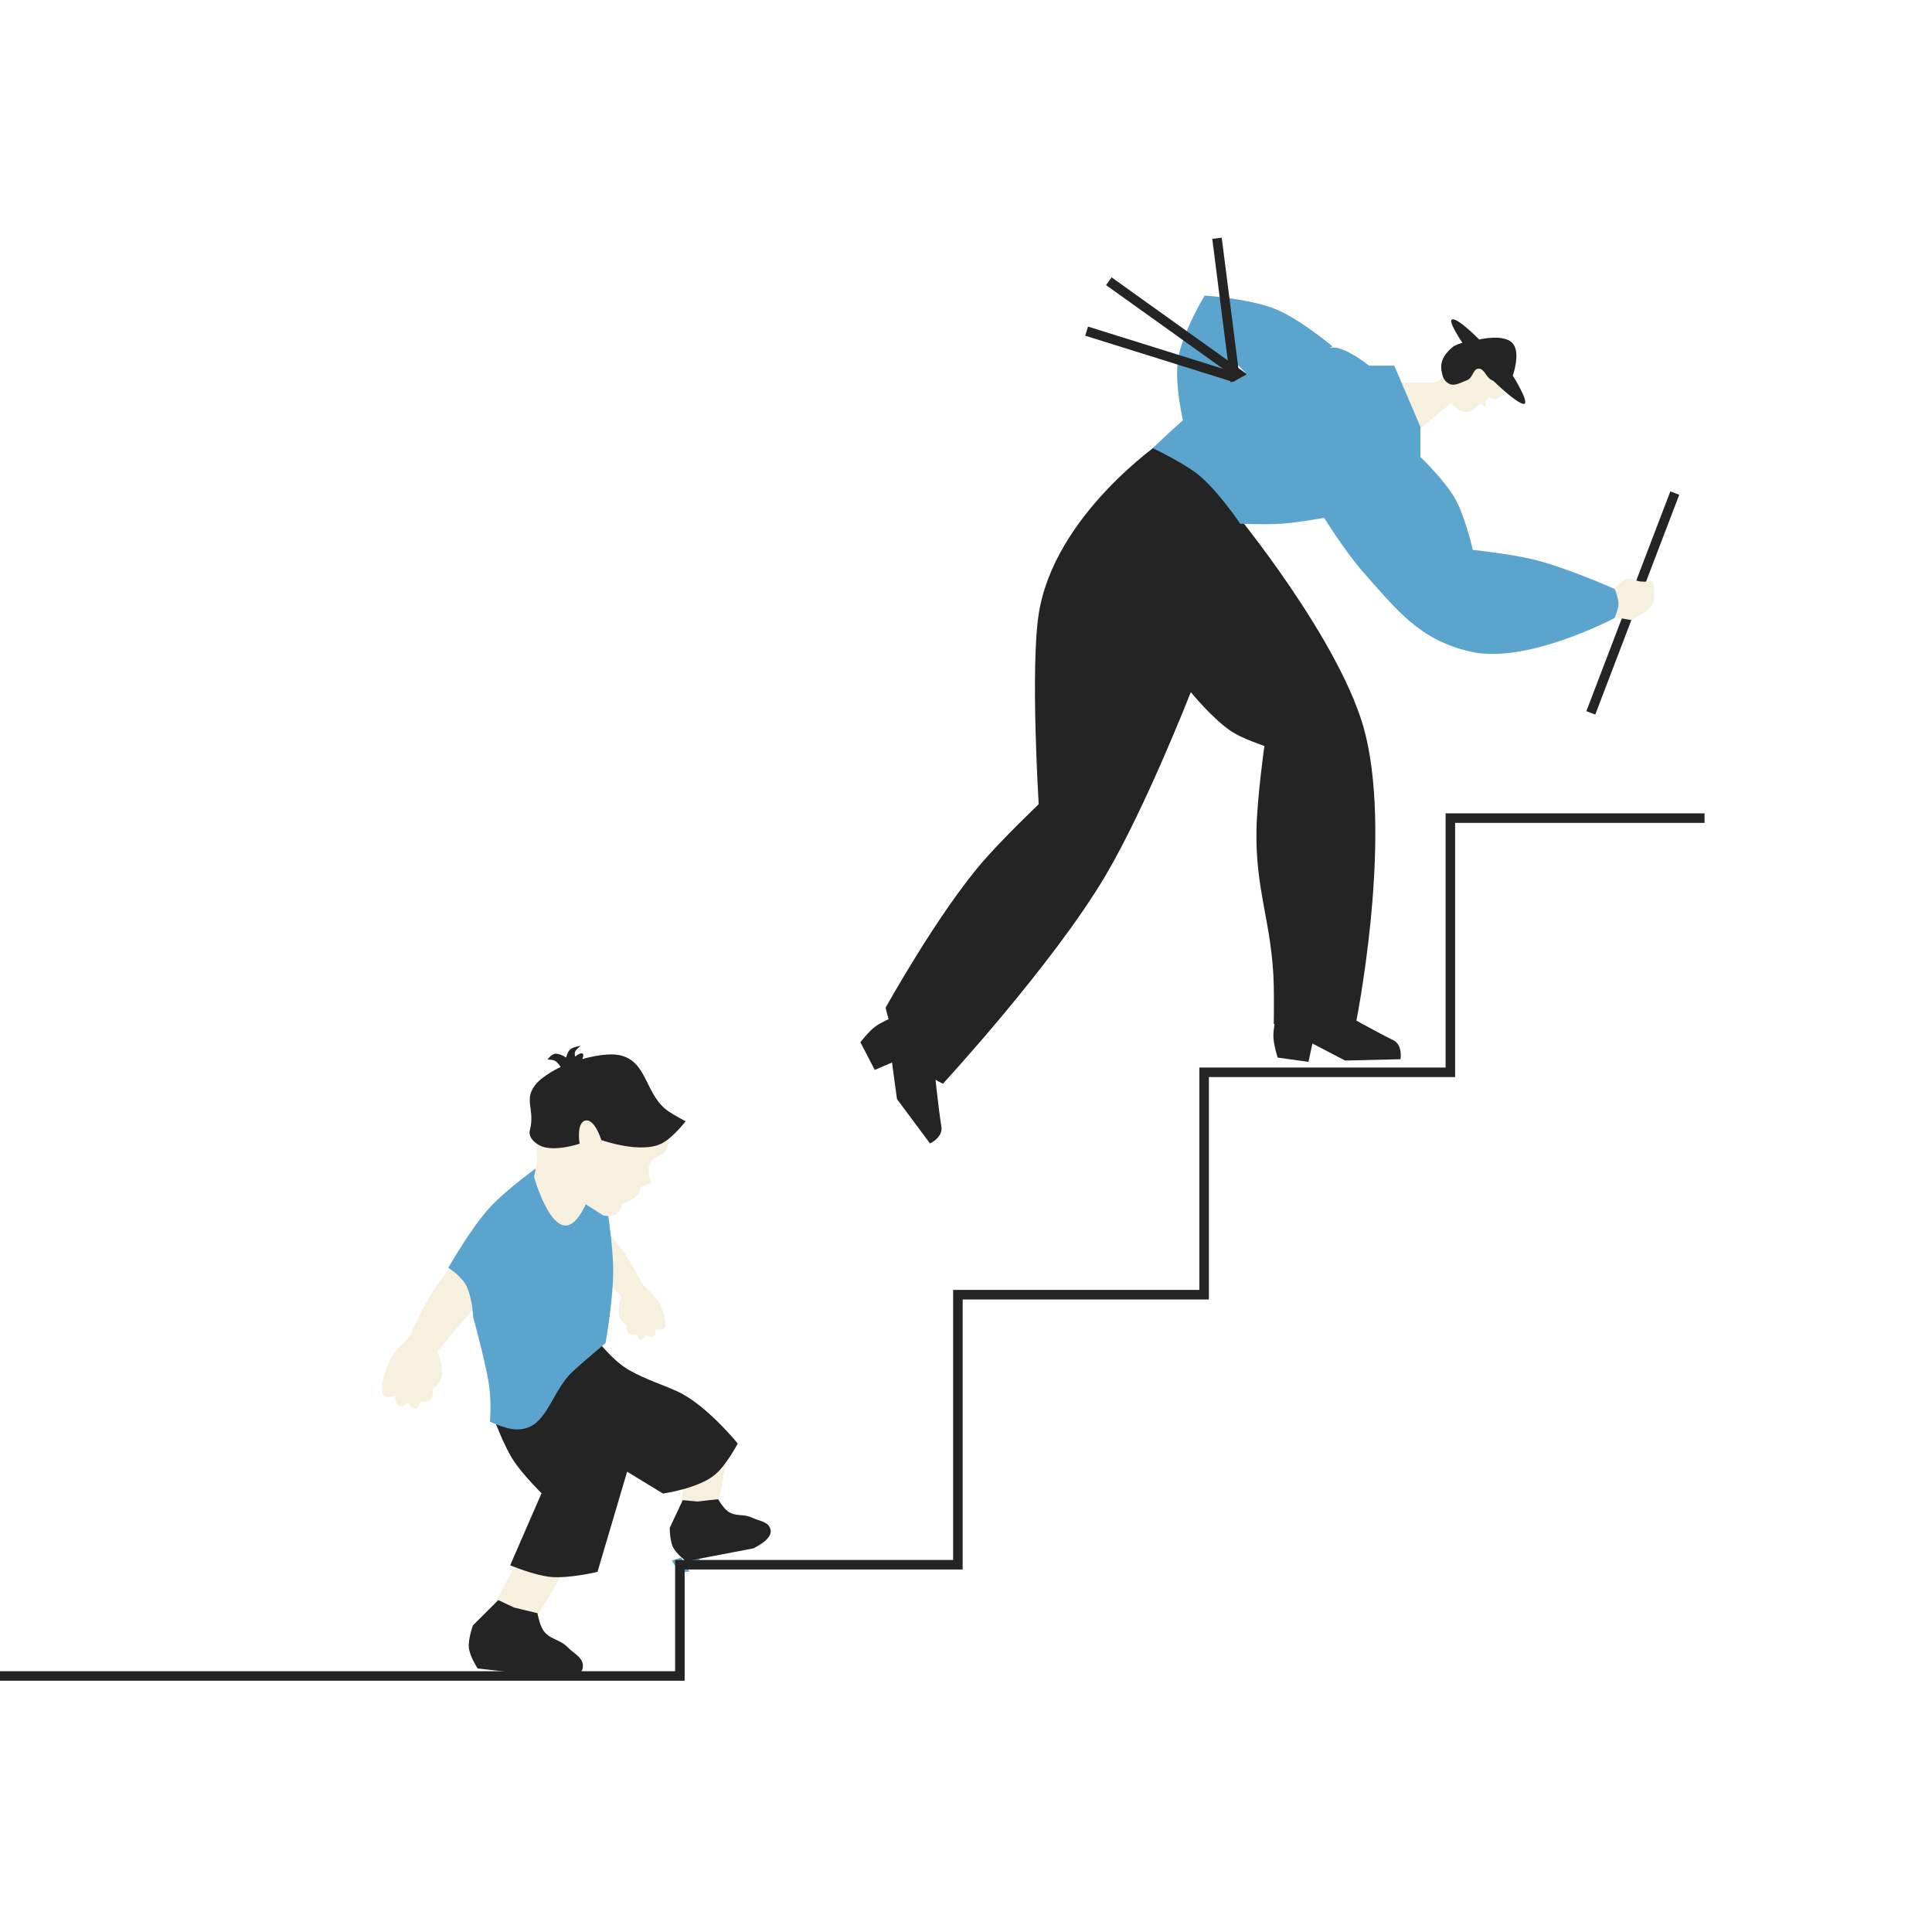 <?xml version="1.0" encoding="UTF-8"?> <svg xmlns="http://www.w3.org/2000/svg" width="300" height="300" viewBox="0 0 300 300" fill="none"><rect x="0" y="0" width="300" height="300" fill="#808080" stroke="none"/> <g clip-path="url(#clip0)"> <rect width="300" height="300" fill="white"></rect> <path d="M247.022 110.692L260.059 76.566" stroke="#242424" stroke-width="1.48"></path> <path d="M252.697 89.912C251.674 90.115 250.627 91.599 250.627 91.599V95.817L253.234 96.277C253.234 96.277 256.057 95.123 256.685 93.516C257.143 92.345 256.685 90.295 256.685 90.295C256.685 90.295 255.514 90.36 254.768 90.295C253.949 90.224 253.504 89.752 252.697 89.912Z" fill="#F7F0DF"></path> <path d="M222.791 59.393H217.346L220.03 66.908L225.321 62.614C225.321 62.614 226.733 64.113 227.852 63.994C228.794 63.894 229.846 62.614 229.846 62.614L230.689 63.304C230.689 63.304 230.554 62.255 230.996 61.924C231.404 61.618 231.806 62.047 232.3 61.924C233.41 61.646 234.294 59.776 234.294 59.776L231.303 56.709L226.165 57.476L222.791 59.393Z" fill="#F7F0DF"></path> <path d="M224.707 59.393C224.13 58.935 224.008 58.428 223.864 57.706C223.559 56.178 224.233 55.059 225.397 54.025C226.582 52.973 229.308 52.951 229.308 52.951L232.069 55.788L234.369 59.623C234.369 59.623 232.582 59.531 231.609 59.009C230.712 58.529 230.521 57.325 229.692 57.246C228.741 57.154 228.742 58.663 227.851 59.009C226.698 59.457 225.677 60.161 224.707 59.393Z" fill="#242424"></path> <path d="M229.307 56.325C227.416 53.97 224.907 50.087 225.397 49.653C226.088 49.039 229.691 52.72 229.691 52.72C229.691 52.72 233.579 51.77 234.906 53.334C236.165 54.818 234.906 58.319 234.906 58.319C234.906 58.319 237.359 62.23 236.746 62.69C236.133 63.15 231.702 59.305 229.307 56.325Z" fill="#242424"></path> <path d="M198.175 48.044C201.948 49.613 206.917 53.795 206.917 53.795L194.57 59.086L191.81 56.249L191.426 59.47L183.988 66.602C183.988 66.602 182.297 60.034 182.914 55.866C183.532 51.695 187.055 45.897 187.055 45.897C187.055 45.897 194.091 46.345 198.175 48.044Z" fill="#5BA4CD"></path> <path d="M168.728 51.418L193.497 59.163" stroke="#242424" stroke-width="1.48"></path> <path d="M172.178 43.67L193.19 58.7" stroke="#242424" stroke-width="1.48"></path> <path d="M188.973 37L191.81 59.239" stroke="#242424" stroke-width="1.48"></path> <path d="M135.829 159.465C136.776 158.74 138.513 158.008 138.513 158.008L145.108 166.136C145.108 166.136 145.645 171.581 146.181 174.955C146.443 176.598 144.418 177.563 144.418 177.563L139.28 170.661L138.513 164.986L135.829 166.136L133.605 161.842C133.605 161.842 134.819 160.237 135.829 159.465Z" fill="#242424"></path> <path d="M197.734 161.032C197.69 159.84 198.095 157.999 198.095 157.999L208.54 157.311C208.54 157.311 213.295 160.018 216.359 161.529C217.851 162.264 217.469 164.474 217.469 164.474L208.867 164.682L203.792 162.03L203.18 164.886L198.39 164.221C198.39 164.221 197.781 162.302 197.734 161.032Z" fill="#242424"></path> <path d="M140.736 164.221C138.632 161.711 137.516 156.476 137.516 156.476C137.516 156.476 145.646 141.821 152.623 133.777C155.8 130.113 161.288 124.881 161.288 124.881C161.288 124.881 159.98 103.802 161.288 95.357C163.674 79.957 180.383 68.594 180.383 68.594L186.671 72.505L191.272 78.946C191.272 78.946 208.583 99.814 212.054 114.145C216.181 131.182 210.52 159.006 210.52 159.006L203.619 159.696L197.791 159.006C197.791 159.006 197.84 155.407 197.791 153.101C197.587 143.523 194.873 138.293 195.107 128.715C195.23 123.663 196.334 115.832 196.334 115.832C196.334 115.832 192.99 114.729 191.272 113.608C188.337 111.693 184.907 107.473 184.907 107.473C184.907 107.473 177.897 125.426 171.641 136C163.493 149.772 146.411 168.285 146.411 168.285C146.411 168.285 142.488 166.31 140.736 164.221Z" fill="#242424"></path> <path d="M190.966 59.621C185.885 62.815 179.003 69.59 179.003 69.59C179.003 69.59 183.644 71.807 185.905 73.578C189.048 76.039 192.576 81.323 192.576 81.323C192.576 81.323 196.508 81.494 199.018 81.323C201.612 81.146 205.613 80.403 205.613 80.403C205.613 80.403 208.979 85.805 211.671 88.838C217.042 94.891 220.431 99.349 228.312 101.185C237.057 103.221 250.704 95.97 250.704 95.97C250.704 95.97 251.31 94.647 251.318 93.746C251.325 92.816 250.704 91.445 250.704 91.445C250.704 91.445 243.116 88.07 237.974 86.844C234.406 85.994 228.695 85.387 228.695 85.387C228.695 85.387 227.557 80.281 225.935 77.412C224.323 74.561 220.567 70.971 220.567 70.971V66.293L216.502 56.784H212.591C212.591 56.784 209.903 54.578 207.683 54.023C205.843 53.563 196.951 55.858 190.966 59.621Z" fill="#5BA4CD"></path> <path d="M109.183 242.366L107.686 239.741L105.948 241.351L107.715 244.315C107.715 244.315 108.718 243.021 109.183 242.366Z" fill="#5BA4CD"></path> <path d="M105.305 244.678L103.707 242.113L105.948 241.351L107.715 244.315C107.715 244.315 106.102 244.58 105.305 244.678Z" fill="#5BA4CD"></path> <path d="M107.686 239.741L105.948 241.351L103.707 242.113L105.503 240.605L107.686 239.741Z" fill="#5BA4CD"></path> <path d="M107.686 239.741L109.183 242.366C108.718 243.021 107.715 244.315 107.715 244.315M107.686 239.741L105.948 241.351M107.686 239.741L105.503 240.605L103.707 242.113M107.715 244.315L105.948 241.351M107.715 244.315C107.715 244.315 106.102 244.58 105.305 244.678L103.707 242.113M105.948 241.351L103.707 242.113" stroke="white" stroke-width="0.824"></path> <path d="M83.275 251.164L88.12 243.061L80.91 241.357L77.034 248.597L83.275 251.164Z" fill="#F7F0DF"></path> <path d="M73.445 252.375L77.374 248.465L79.823 249.618L83.456 250.493C83.456 250.493 83.745 252.14 84.284 253.033C85.234 254.604 86.825 254.451 88.116 255.757C89.216 256.87 90.733 257.446 90.485 258.992C90.202 260.752 86.627 260.501 86.627 260.501L74.163 259.073C74.163 259.073 72.979 257.256 72.815 255.931C72.642 254.531 73.445 252.375 73.445 252.375Z" fill="#242424"></path> <path d="M111.562 233.394L113.091 225.447L106.783 226.186L105.782 233.154L111.562 233.394Z" fill="#F7F0DF"></path> <path d="M103.995 237.242L106.015 232.942L108.326 233.153L111.509 232.794C111.509 232.794 112.224 234.036 112.921 234.598C114.146 235.586 115.383 234.996 116.805 235.67C118.018 236.245 119.408 236.264 119.661 237.582C119.948 239.084 116.978 240.432 116.978 240.432L106.535 242.428C106.535 242.428 105.049 241.311 104.529 240.292C103.979 239.215 103.995 237.242 103.995 237.242Z" fill="#242424"></path> <path d="M79.695 226.727C78.262 224.511 76.815 220.615 76.815 220.615L92.713 208.091C92.713 208.091 95.149 211.322 97.713 212.762C100.371 214.255 102.308 214.769 105.09 216.016C109.639 218.055 114.557 224.152 114.557 224.152C114.557 224.152 112.817 227.477 111.03 228.98C108.46 231.139 102.952 231.919 102.952 231.919L97.38 228.522L92.779 244.081C92.779 244.081 88.334 245.146 85.481 244.864C82.949 244.613 79.221 243.058 79.221 243.058L84.088 231.868C84.088 231.868 81.128 228.945 79.695 226.727Z" fill="#242424"></path> <path d="M75.866 200.444L71.207 195.18C71.207 195.18 68.658 198.291 67.272 200.455C65.555 203.138 63.497 207.685 63.497 207.685C63.497 207.685 61.267 209.709 60.457 211.399C59.587 213.213 59.035 215.79 59.483 216.458C60.084 217.354 61.33 216.715 61.33 216.715C61.33 216.715 61.334 218.067 61.957 218.316C62.519 218.541 63.419 217.805 63.419 217.805C63.419 217.805 63.93 218.827 64.481 218.753C65.019 218.681 65.269 217.607 65.269 217.607C65.269 217.607 66.295 217.798 66.768 217.446C67.357 217.009 67.23 215.627 67.23 215.627C67.23 215.627 67.885 215.131 68.194 214.715C69.33 213.184 67.924 209.84 67.924 209.84L75.866 200.444Z" fill="#F7F0DF"></path> <path d="M89.999 194.41L93.367 190.173C93.367 190.173 95.453 192.462 96.607 194.07C98.036 196.062 99.803 199.475 99.803 199.475C99.803 199.475 101.6 200.941 102.291 202.207C103.034 203.567 103.564 205.526 103.246 206.057C102.82 206.771 101.836 206.33 101.836 206.33C101.836 206.33 101.888 207.37 101.419 207.587C100.996 207.782 100.274 207.253 100.274 207.253C100.274 207.253 99.922 208.06 99.496 208.025C99.079 207.992 98.844 207.176 98.844 207.176C98.844 207.176 98.062 207.364 97.684 207.113C97.214 206.801 97.255 205.734 97.255 205.734C97.255 205.734 96.731 205.379 96.477 205.071C95.541 203.94 96.487 201.312 96.487 201.312L89.999 194.41Z" fill="#F7F0DF"></path> <path d="M76.228 187.309C78.81 184.55 83.652 181.103 83.652 181.103L94.151 186.601C94.151 186.601 95.089 192.572 95.207 196.448C95.353 201.26 94.027 208.556 94.027 208.556C94.027 208.556 90.968 211.113 89.076 212.829C85.341 216.214 84.972 222.268 79.941 221.948C78.362 221.847 76.071 220.745 76.071 220.745C76.071 220.745 76.381 217.822 75.873 214.649C75.364 211.475 73.469 204.491 73.469 204.491C73.469 204.491 73.329 200.688 71.964 198.939C71.051 197.769 69.618 196.865 69.618 196.865C69.618 196.865 73.127 190.622 76.228 187.309Z" fill="#5BA4CD"></path> <path d="M103.576 178.312C104.101 176.936 103.174 174.563 103.174 174.563L92.868 170.865L82.706 174.634C82.706 174.634 83.562 178.197 83.333 180.482C83.243 181.379 82.919 182.751 82.919 182.751C82.919 182.751 85.486 191.844 88.658 190.074C89.969 189.343 90.957 186.996 90.957 186.996L93.671 188.727C93.671 188.727 95.054 189.043 95.77 188.502C96.417 188.015 96.559 186.901 96.559 186.901C96.559 186.901 97.941 186.449 98.628 185.921C99.336 185.377 99.517 184.309 99.517 184.309L101.118 183.682C101.118 183.682 100.487 181.904 100.813 180.833C101.238 179.435 103.056 179.677 103.576 178.312Z" fill="#F7F0DF"></path> <path d="M82.287 175.437C82.018 176.474 82.771 177.286 83.704 177.813C85.846 179.023 90 177.593 90 177.593C90 177.593 89.464 174.451 90.83 174.016C92.299 173.548 93.378 177.029 93.378 177.029C93.378 177.029 99.517 179.226 102.786 177.537C104.53 176.636 106.463 174.109 106.463 174.109C106.463 174.109 104.846 173.265 103.876 172.617C100.081 170.081 100.635 164.736 96.16 163.838C93.947 163.394 90.412 164.454 90.412 164.454C90.412 164.454 90.674 163.952 90.531 163.683C90.297 163.241 89.309 164.067 89.309 164.067C89.309 164.067 89.227 163.732 89.25 163.517C89.311 162.951 90.192 162.405 90.192 162.405C90.192 162.405 88.936 162.513 88.441 163.048C88.1 163.416 87.909 164.217 87.909 164.217C87.909 164.217 86.758 163.426 86.029 163.66C85.532 163.82 85.01 164.528 85.01 164.528C85.01 164.528 85.741 164.511 86.142 164.71C86.606 164.941 87.054 165.674 87.054 165.674C87.054 165.674 84.267 166.981 83.107 168.473C81.282 170.822 83.109 172.265 82.287 175.437Z" fill="#242424"></path> <path d="M-19 260.243C-17.027 260.243 64.87 260.243 105.572 260.243V242.975H148.741V201.04H186.976V166.505H225.211V127.037H264.679" stroke="#242424" stroke-width="1.48"></path> </g> <defs> <clipPath id="clip0"> <rect width="300" height="300" fill="white"></rect> </clipPath> </defs> </svg> 